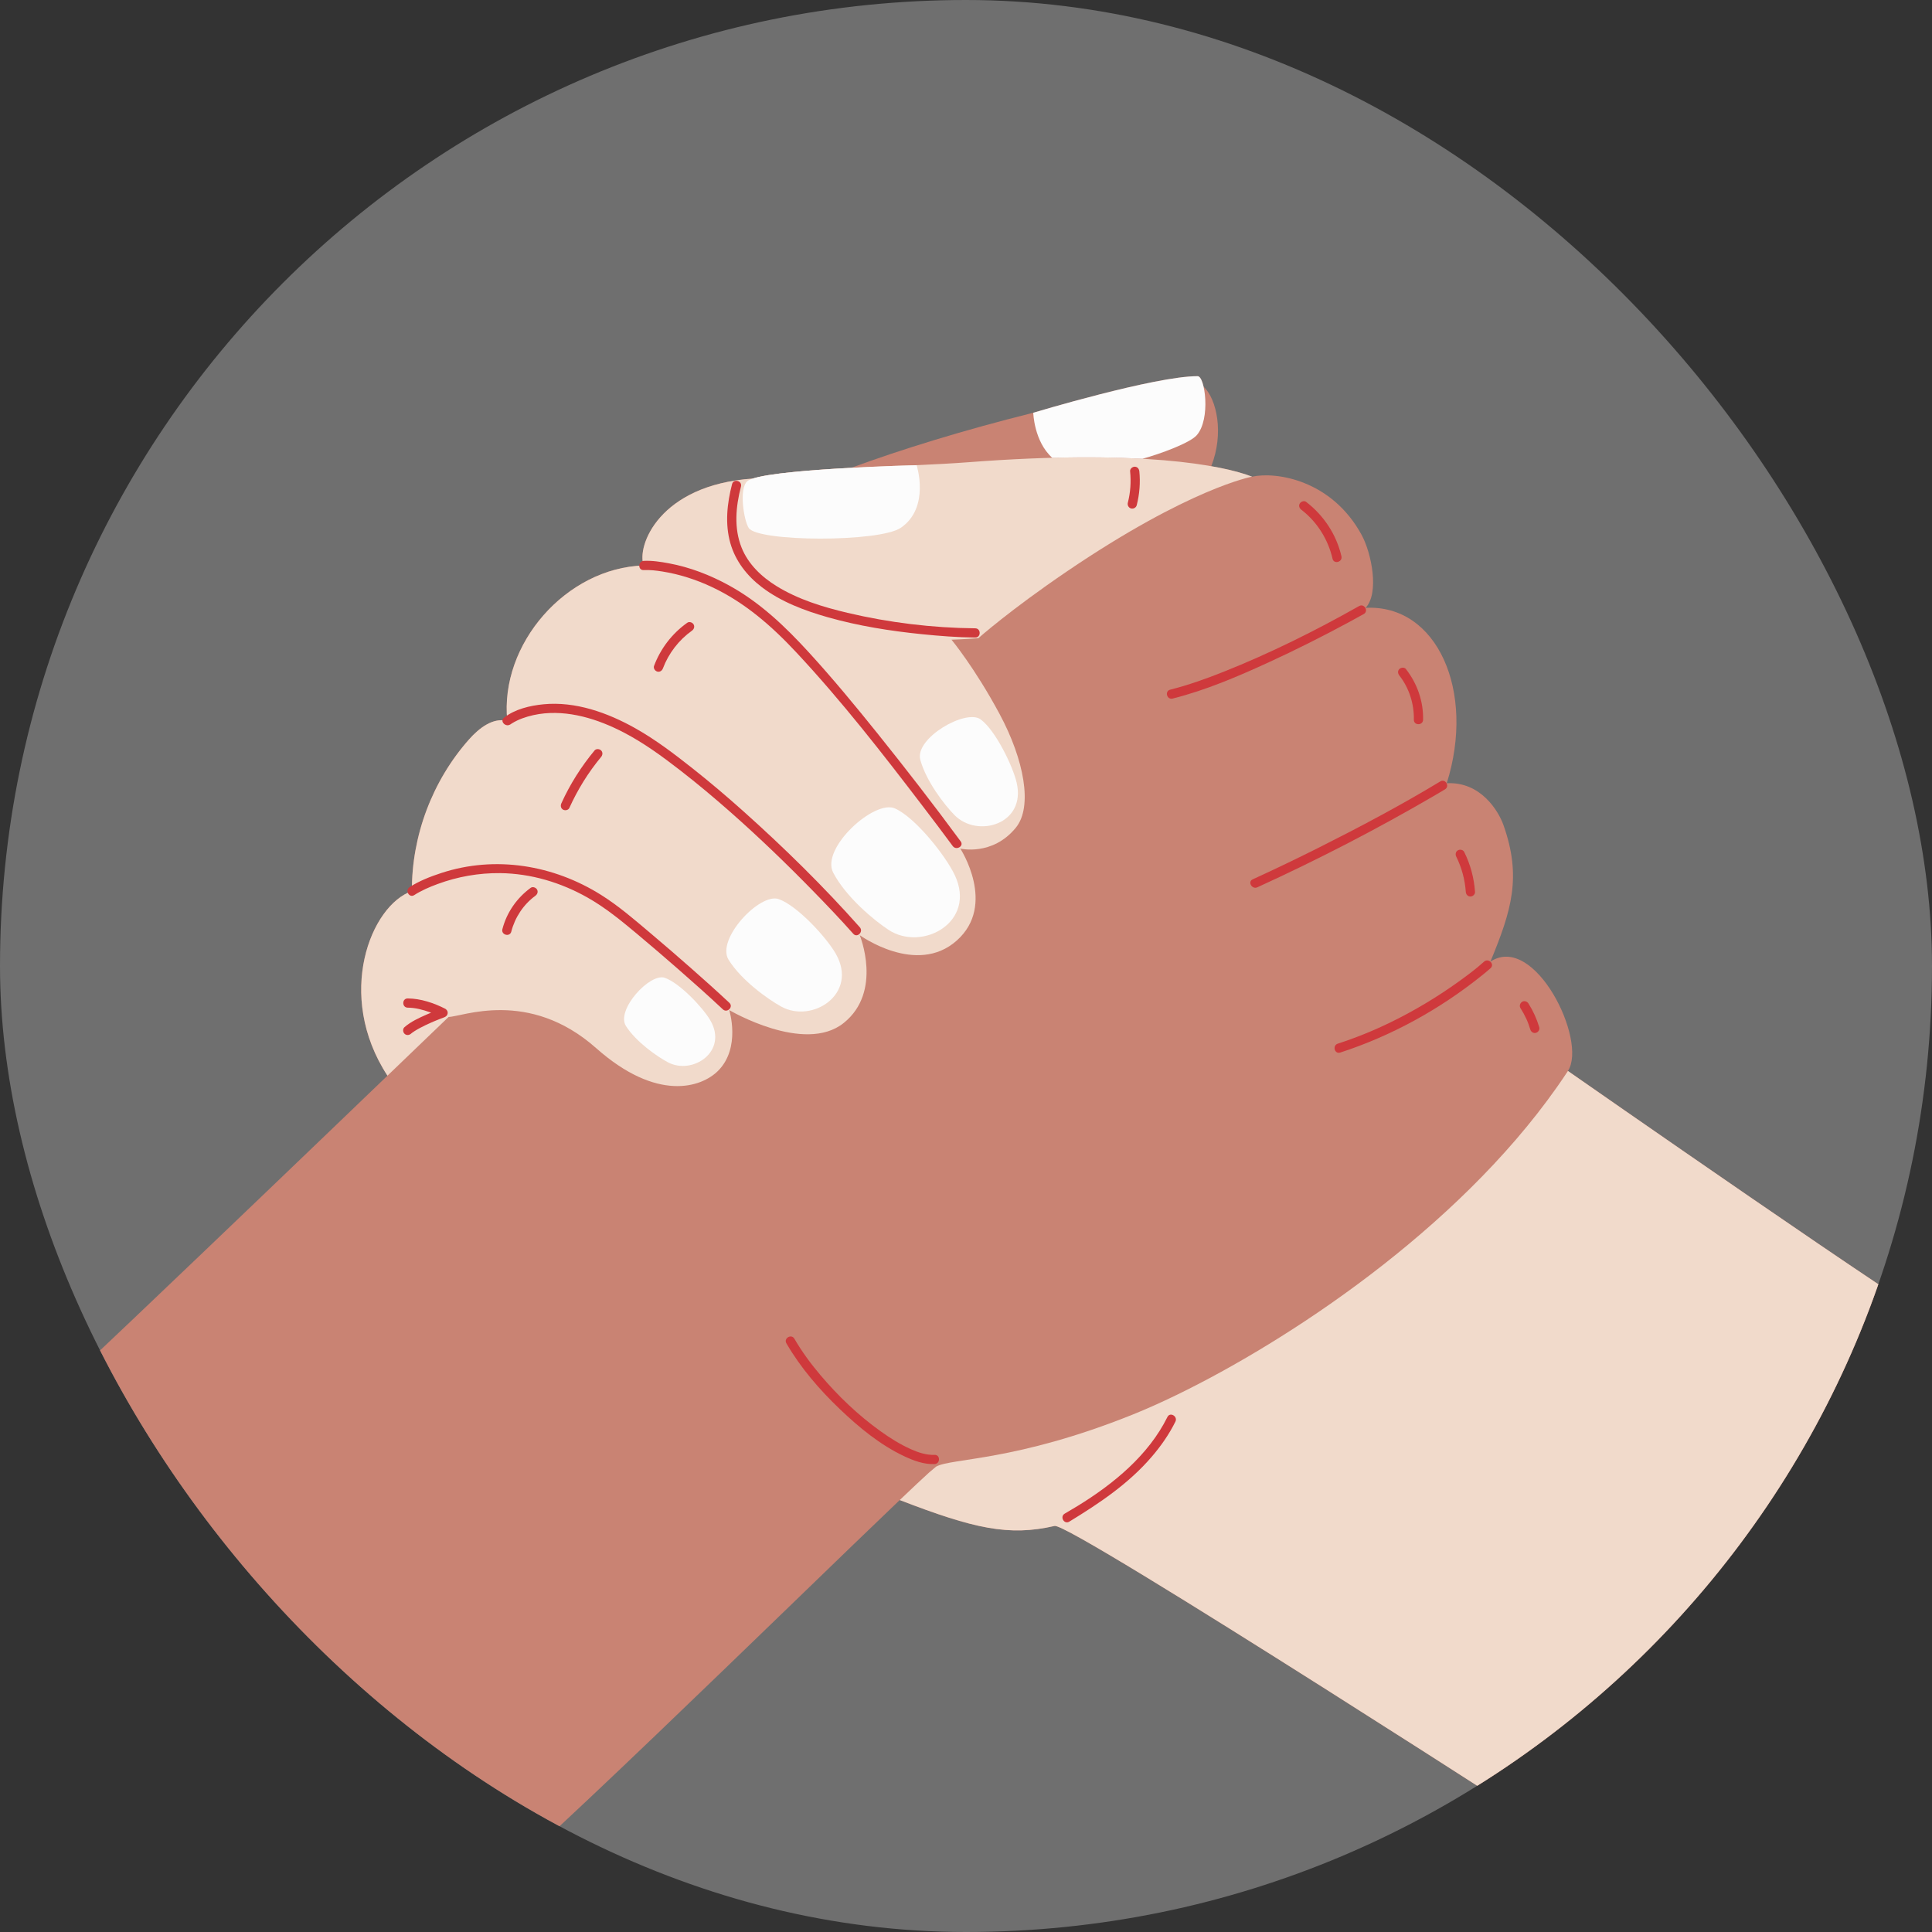 <svg width="416" height="416" viewBox="0 0 416 416" fill="none" xmlns="http://www.w3.org/2000/svg">
<rect x="0" y="0" width="416" height="416" fill="#333333" stroke="none"/>
<g clip-path="url(#clip0_39767_72881)">
<rect width="416" height="416" rx="208" fill="#FCFCFC" fill-opacity="0.3"/>
<path d="M320.914 207.063C325.451 196.067 327.695 188.862 323.725 177.649C322.652 174.617 318.814 168.257 311.515 168.651C317.762 148.811 309.426 130.052 294.041 130.884C297.061 127.676 295.296 119.05 293.191 115.182C286.759 103.363 274.847 101.505 269.593 102.637C267.738 101.913 264.871 101.099 260.81 100.383C263.585 93.332 262.015 85.948 259.161 83.256C258.842 81.877 258.363 80.961 257.851 81.001C248.653 80.989 222.49 88.874 222.49 88.874C207.537 92.602 194.267 96.699 183.284 100.728C175.04 101.17 165.583 101.905 162.087 103.047C141.888 104.409 137.017 117.655 138.603 121.761C121.944 122.245 107.533 138.669 109.234 155.23C106.121 154.435 103.125 156.809 100.988 159.217C93.092 168.116 88.627 179.976 88.691 191.877C79.841 194.884 72.106 214.272 83.427 231.617C83.427 231.617 3.849 308.162 2 308.851L101.101 410C107.077 407.478 171.073 344.6 193.731 322.991C209.717 329.16 217.236 330.839 227.076 328.566C230.463 327.783 341.155 399.353 341.155 399.353L417.996 285.034C415.31 284.8 337.609 230.6 337.606 230.599C341.881 224.088 330.448 200.772 320.914 207.063Z" fill="#C98373"/>
<path d="M337.609 230.602C336.844 231.767 336.059 232.921 335.252 234.067C313.484 264.995 277.118 288.798 253.474 300.301C249.971 302.006 246.747 303.439 243.891 304.586C218.702 314.709 204.885 313.927 201.56 315.796C201.517 315.821 200.914 316.334 200.055 317.062C198.705 318.28 196.532 320.325 193.734 322.993C209.719 329.162 217.239 330.841 227.079 328.568C230.465 327.785 341.158 399.355 341.158 399.355L417.998 285.035C415.312 284.802 337.611 230.602 337.609 230.602Z" fill="#F1DACB"/>
<path d="M208.539 99.527C205.1 99.79 201.3 99.979 197.372 100.162C197.372 100.162 168.787 100.859 162.088 103.047C141.89 104.408 137.018 117.655 138.604 121.761C121.946 122.244 107.535 138.668 109.235 155.23C106.122 154.434 103.127 156.808 100.99 159.216C93.094 168.115 88.629 179.976 88.693 191.876C79.843 194.884 72.107 214.271 83.429 231.617L96.598 218.967C99.398 218.983 113.826 212.798 128.362 225.684C141.478 237.311 150.994 234.167 154.587 230.599C159.597 225.621 157.017 217.489 157.017 217.489C157.017 217.489 173.185 227.051 181.657 220.278C190.129 213.506 185.114 201.355 185.114 201.355C185.114 201.355 197.336 210.226 206.003 202.529C214.669 194.831 206.78 182.723 206.78 182.723C206.78 182.723 213.714 184.396 218.752 178.191C222.389 173.713 220.554 163.632 215.201 153.678C209.848 143.722 204.876 137.738 204.876 137.738C204.876 137.738 207.719 137.65 210.672 137.408C210.672 137.408 217.36 131.44 229.694 123.06C256.219 105.037 269.594 102.637 269.594 102.637C263.318 100.186 245.55 96.691 208.539 99.527Z" fill="#F1DACB"/>
<path d="M226.57 98.574C234.102 98.374 240.537 98.481 245.991 98.784C249.798 97.743 256.178 95.402 257.664 93.731C260.762 90.251 259.459 80.876 257.846 81.001C248.648 80.99 222.484 88.874 222.484 88.874C222.484 88.874 222.64 95.05 226.57 98.574Z" fill="#FCFCFC"/>
<path d="M192.699 174.071C188.269 172.097 176.675 182.659 179.403 187.898C182.13 193.136 188.25 198.216 191.362 200.242C198.6 204.957 210.366 198.534 205.572 188.407C203.614 184.271 197.129 176.046 192.699 174.071Z" fill="#FCFCFC"/>
<path d="M179.974 205.383C177.977 201.868 171.72 195.046 167.686 193.598C163.653 192.149 154.133 202.22 156.881 206.656C159.63 211.092 165.358 215.166 168.233 216.747C174.921 220.425 184.866 213.991 179.974 205.383Z" fill="#FCFCFC"/>
<path d="M198.162 163.606C199.423 168.253 203.412 173.363 205.537 175.518C210.481 180.532 220.97 177.463 218.917 168.563C218.078 164.928 214.345 157.25 211.161 154.906C207.976 152.563 196.902 158.96 198.162 163.606Z" fill="#FCFCFC"/>
<path d="M143.13 210.539C139.942 209.446 132.571 217.472 134.782 220.929C136.994 224.386 141.543 227.525 143.822 228.735C149.123 231.552 156.87 226.38 152.926 219.667C151.315 216.925 146.319 211.632 143.13 210.539Z" fill="#FCFCFC"/>
<path d="M193.993 113.627C200.327 109.252 197.368 100.164 197.368 100.164C197.368 100.164 164.013 100.976 160.917 103.603C159.096 105.149 160.128 111.969 161.209 113.675C163.117 116.69 189.394 116.803 193.993 113.627Z" fill="#FCFCFC"/>
<path d="M230.239 327.643C236.727 323.682 243.001 319.485 248 313.66C249.983 311.35 251.735 308.842 253.088 306.109C253.652 304.968 251.939 303.961 251.372 305.107C247.298 313.341 239.783 319.497 232.087 324.231C231.146 324.811 230.181 325.352 229.236 325.928C228.148 326.593 229.144 328.31 230.239 327.643Z" fill="#CF393C"/>
<path d="M109.937 155.935C109.489 156.286 110.065 155.86 110.181 155.786C110.57 155.54 110.977 155.324 111.391 155.126C112.681 154.509 114.433 154.004 116.041 153.755C122.321 152.781 128.773 154.841 134.287 157.709C138.621 159.963 142.576 162.856 146.426 165.842C150.157 168.734 153.775 171.768 157.315 174.891C163.5 180.349 169.446 186.077 175.203 191.983C178.101 194.956 180.977 197.962 183.732 201.068C184.582 202.025 185.983 200.618 185.137 199.664C177.319 190.85 168.844 182.533 160.067 174.684C156.515 171.509 152.883 168.42 149.143 165.466C145.189 162.341 141.148 159.252 136.742 156.781C130.816 153.457 123.915 150.981 117.019 151.648C114.117 151.929 110.881 152.691 108.532 154.531C107.528 155.319 108.942 156.715 109.937 155.935Z" fill="#CF393C"/>
<path d="M138.605 122.752C139.939 122.684 141.311 122.849 142.624 123.057C146.292 123.639 149.875 124.8 153.233 126.373C160.388 129.727 166.173 134.809 171.507 140.52C181.246 150.949 190.057 162.278 198.706 173.614C200.871 176.451 203.027 179.298 205.143 182.173C205.893 183.191 207.618 182.202 206.859 181.171C201.057 173.29 195.059 165.542 188.932 157.911C184.172 151.983 179.322 146.113 174.19 140.5C169.083 134.916 163.677 129.741 156.985 126.059C152.943 123.836 148.555 122.13 144.009 121.291C142.256 120.966 140.397 120.675 138.605 120.767C137.334 120.834 137.325 122.818 138.605 122.752Z" fill="#CF393C"/>
<path d="M96.233 217.554C96.201 217.502 96.163 217.458 96.121 217.414C96.07 217.359 96.013 217.31 95.952 217.267C95.934 217.257 95.925 217.238 95.906 217.228C93.45 215.962 90.572 215.003 87.794 214.984C86.516 214.976 86.515 216.961 87.794 216.97C89.44 216.98 91.065 217.413 92.66 217.988C92.714 218.007 92.766 218.029 92.82 218.049C92.495 218.186 92.17 218.32 91.848 218.462C90.194 219.19 88.468 219.977 87.092 221.173C86.687 221.526 86.731 222.216 87.092 222.577C87.493 222.978 88.091 222.93 88.497 222.577C88.567 222.516 88.64 222.457 88.713 222.396C88.507 222.567 88.771 222.354 88.812 222.325C88.968 222.214 89.125 222.108 89.285 222.006C89.638 221.78 90.002 221.572 90.37 221.373C91.178 220.937 92.01 220.545 92.851 220.175C93.042 220.091 93.234 220.008 93.426 219.926C93.445 219.918 93.443 219.919 93.455 219.913C93.497 219.896 93.539 219.878 93.581 219.862C93.656 219.83 93.731 219.799 93.806 219.768C94.133 219.634 94.46 219.503 94.789 219.375C95.081 219.261 95.374 219.148 95.668 219.041C95.755 219.01 95.834 218.968 95.909 218.919C95.978 218.879 96.038 218.827 96.097 218.769C96.127 218.739 96.156 218.708 96.183 218.674C96.207 218.642 96.241 218.622 96.262 218.585C96.274 218.565 96.274 218.539 96.285 218.518C96.393 218.314 96.432 218.073 96.363 217.82C96.337 217.726 96.29 217.637 96.233 217.554Z" fill="#CF393C"/>
<path d="M148.885 208.549C145.999 206.002 143.086 203.487 140.145 201.006C136.702 198.099 133.283 195.123 129.461 192.716C119.189 186.249 106.675 184.165 95.052 187.965C92.707 188.731 90.277 189.67 88.193 191.018C87.124 191.709 88.118 193.428 89.196 192.731C90.745 191.73 92.5 190.986 94.222 190.35C98.532 188.759 103.111 187.949 107.705 188.003C114.323 188.082 120.771 190.018 126.513 193.267C130.323 195.424 133.674 198.165 137.021 200.964C140.059 203.504 143.066 206.081 146.045 208.69C149.284 211.528 152.507 214.389 155.648 217.336C156.579 218.21 157.987 216.809 157.053 215.933C154.377 213.422 151.636 210.977 148.885 208.549Z" fill="#CF393C"/>
<path d="M164.065 126.45C168.216 129.604 173.266 131.494 178.24 132.906C184.836 134.779 191.656 135.858 198.47 136.551C202.29 136.938 206.143 137.239 209.984 137.274C211.263 137.287 211.264 135.302 209.984 135.29C200.788 135.205 191.422 134.069 182.481 131.955C177.197 130.705 171.848 129.071 167.199 126.196C163.986 124.211 161.119 121.491 159.686 117.932C157.992 113.718 158.429 109.064 159.546 104.764C159.868 103.527 157.953 102.999 157.631 104.236C156.558 108.363 156.078 112.787 157.258 116.947C158.361 120.834 160.878 124.028 164.065 126.45Z" fill="#CF393C"/>
<path d="M114.27 191.168C111.286 193.348 109.102 196.48 108.176 200.067C107.858 201.305 109.773 201.833 110.091 200.595C110.881 197.535 112.712 194.752 115.273 192.882C115.705 192.566 115.919 192.02 115.629 191.523C115.38 191.098 114.706 190.849 114.27 191.168Z" fill="#CF393C"/>
<path d="M128.026 161.585C125.148 165.051 122.732 168.866 120.874 172.972C120.653 173.459 120.734 174.039 121.231 174.329C121.656 174.577 122.367 174.464 122.589 173.973C124.373 170.029 126.664 166.32 129.431 162.988C129.773 162.576 129.835 161.988 129.431 161.584C129.078 161.232 128.37 161.171 128.026 161.585Z" fill="#CF393C"/>
<path d="M147.985 134.088C144.716 136.412 142.239 139.63 140.829 143.383C140.64 143.884 141.039 144.471 141.523 144.604C142.079 144.756 142.555 144.414 142.744 143.911C143.959 140.678 146.172 137.804 148.987 135.802C149.424 135.491 149.632 134.936 149.344 134.443C149.092 134.013 148.424 133.776 147.985 134.088Z" fill="#CF393C"/>
<path d="M243.538 109.481C244.048 109.621 244.626 109.309 244.759 108.788C245.367 106.408 245.569 103.929 245.323 101.484C245.268 100.951 244.904 100.492 244.329 100.492C243.833 100.492 243.281 100.948 243.336 101.484C243.566 103.762 243.41 106.042 242.843 108.261C242.711 108.779 243.014 109.337 243.538 109.481Z" fill="#CF393C"/>
<path d="M269.733 189.339C268.572 189.87 269.581 191.58 270.736 191.053C283.685 185.136 296.374 178.59 308.674 171.421C309.498 170.94 310.321 170.459 311.137 169.965C312.229 169.304 311.231 167.587 310.134 168.252C301.622 173.405 292.788 178.079 283.899 182.544C279.218 184.894 274.498 187.163 269.733 189.339Z" fill="#CF393C"/>
<path d="M252.492 150.417C259.688 148.604 266.6 145.633 273.325 142.543C279.091 139.893 284.763 137.033 290.349 134.021C291.452 133.426 292.556 132.828 293.648 132.21C294.761 131.582 293.761 129.866 292.645 130.496C283.226 135.819 273.425 140.691 263.37 144.687C259.644 146.167 255.855 147.522 251.965 148.503C250.726 148.815 251.251 150.729 252.492 150.417Z" fill="#CF393C"/>
<path d="M180.834 303.413C184.933 307.333 189.524 311.125 194.691 313.555C196.714 314.507 198.952 315.343 201.225 315.247C202.498 315.193 202.505 313.208 201.225 313.262C199.448 313.337 197.683 312.74 196.082 312.02C193.781 310.986 191.629 309.627 189.583 308.162C184.784 304.729 180.448 300.571 176.641 296.074C174.565 293.624 172.657 291.028 171.044 288.25C170.404 287.145 168.686 288.144 169.329 289.252C172.382 294.514 176.448 299.22 180.834 303.413Z" fill="#CF393C"/>
<path d="M299.472 220.101C295.774 221.907 291.963 223.456 288.048 224.725C286.838 225.117 287.355 227.034 288.576 226.638C299.61 223.062 310.038 217.31 319.073 210.044C319.709 209.532 320.346 209.014 320.953 208.467C321.905 207.609 320.496 206.209 319.549 207.063C317.843 208.602 315.984 209.99 314.12 211.331C309.497 214.657 304.59 217.601 299.472 220.101Z" fill="#CF393C"/>
<path d="M280.227 109.775C283.61 112.37 285.973 116.17 286.924 120.309C287.211 121.553 289.126 121.026 288.84 119.781C287.764 115.103 285.029 110.975 281.23 108.061C280.804 107.735 280.117 107.996 279.87 108.417C279.571 108.928 279.8 109.448 280.227 109.775Z" fill="#CF393C"/>
<path d="M304.434 154.975C304.409 156.253 306.395 156.252 306.421 154.975C306.502 151.006 305.159 147.169 302.717 144.054C302.387 143.633 301.66 143.708 301.314 144.054C300.896 144.472 300.981 145.035 301.314 145.458C303.422 148.15 304.503 151.569 304.434 154.975Z" fill="#CF393C"/>
<path d="M315.616 192.044C315.651 192.579 316.046 193.036 316.608 193.036C317.117 193.036 317.638 192.581 317.602 192.044C317.397 189.044 316.612 186.141 315.276 183.446C315.037 182.966 314.357 182.832 313.916 183.09C313.427 183.376 313.321 183.966 313.56 184.448C314.733 186.813 315.436 189.41 315.616 192.044Z" fill="#CF393C"/>
<path d="M328.652 219.381C328.702 219.488 328.75 219.595 328.796 219.703C328.801 219.713 328.838 219.8 328.855 219.838C328.937 220.039 329.019 220.241 329.094 220.445C329.249 220.856 329.387 221.274 329.515 221.695C329.665 222.191 330.218 222.557 330.736 222.388C331.238 222.225 331.59 221.7 331.43 221.167C330.891 219.374 330.108 217.646 329.102 216.064C328.824 215.626 328.206 215.41 327.744 215.708C327.306 215.991 327.09 216.597 327.388 217.066C327.86 217.808 328.284 218.582 328.652 219.381Z" fill="#CF393C"/>
</g>
<defs>
<clipPath id="clip0_39767_72881">
<rect width="416" height="416" rx="208" fill="white"/>
</clipPath>
</defs>
</svg>
